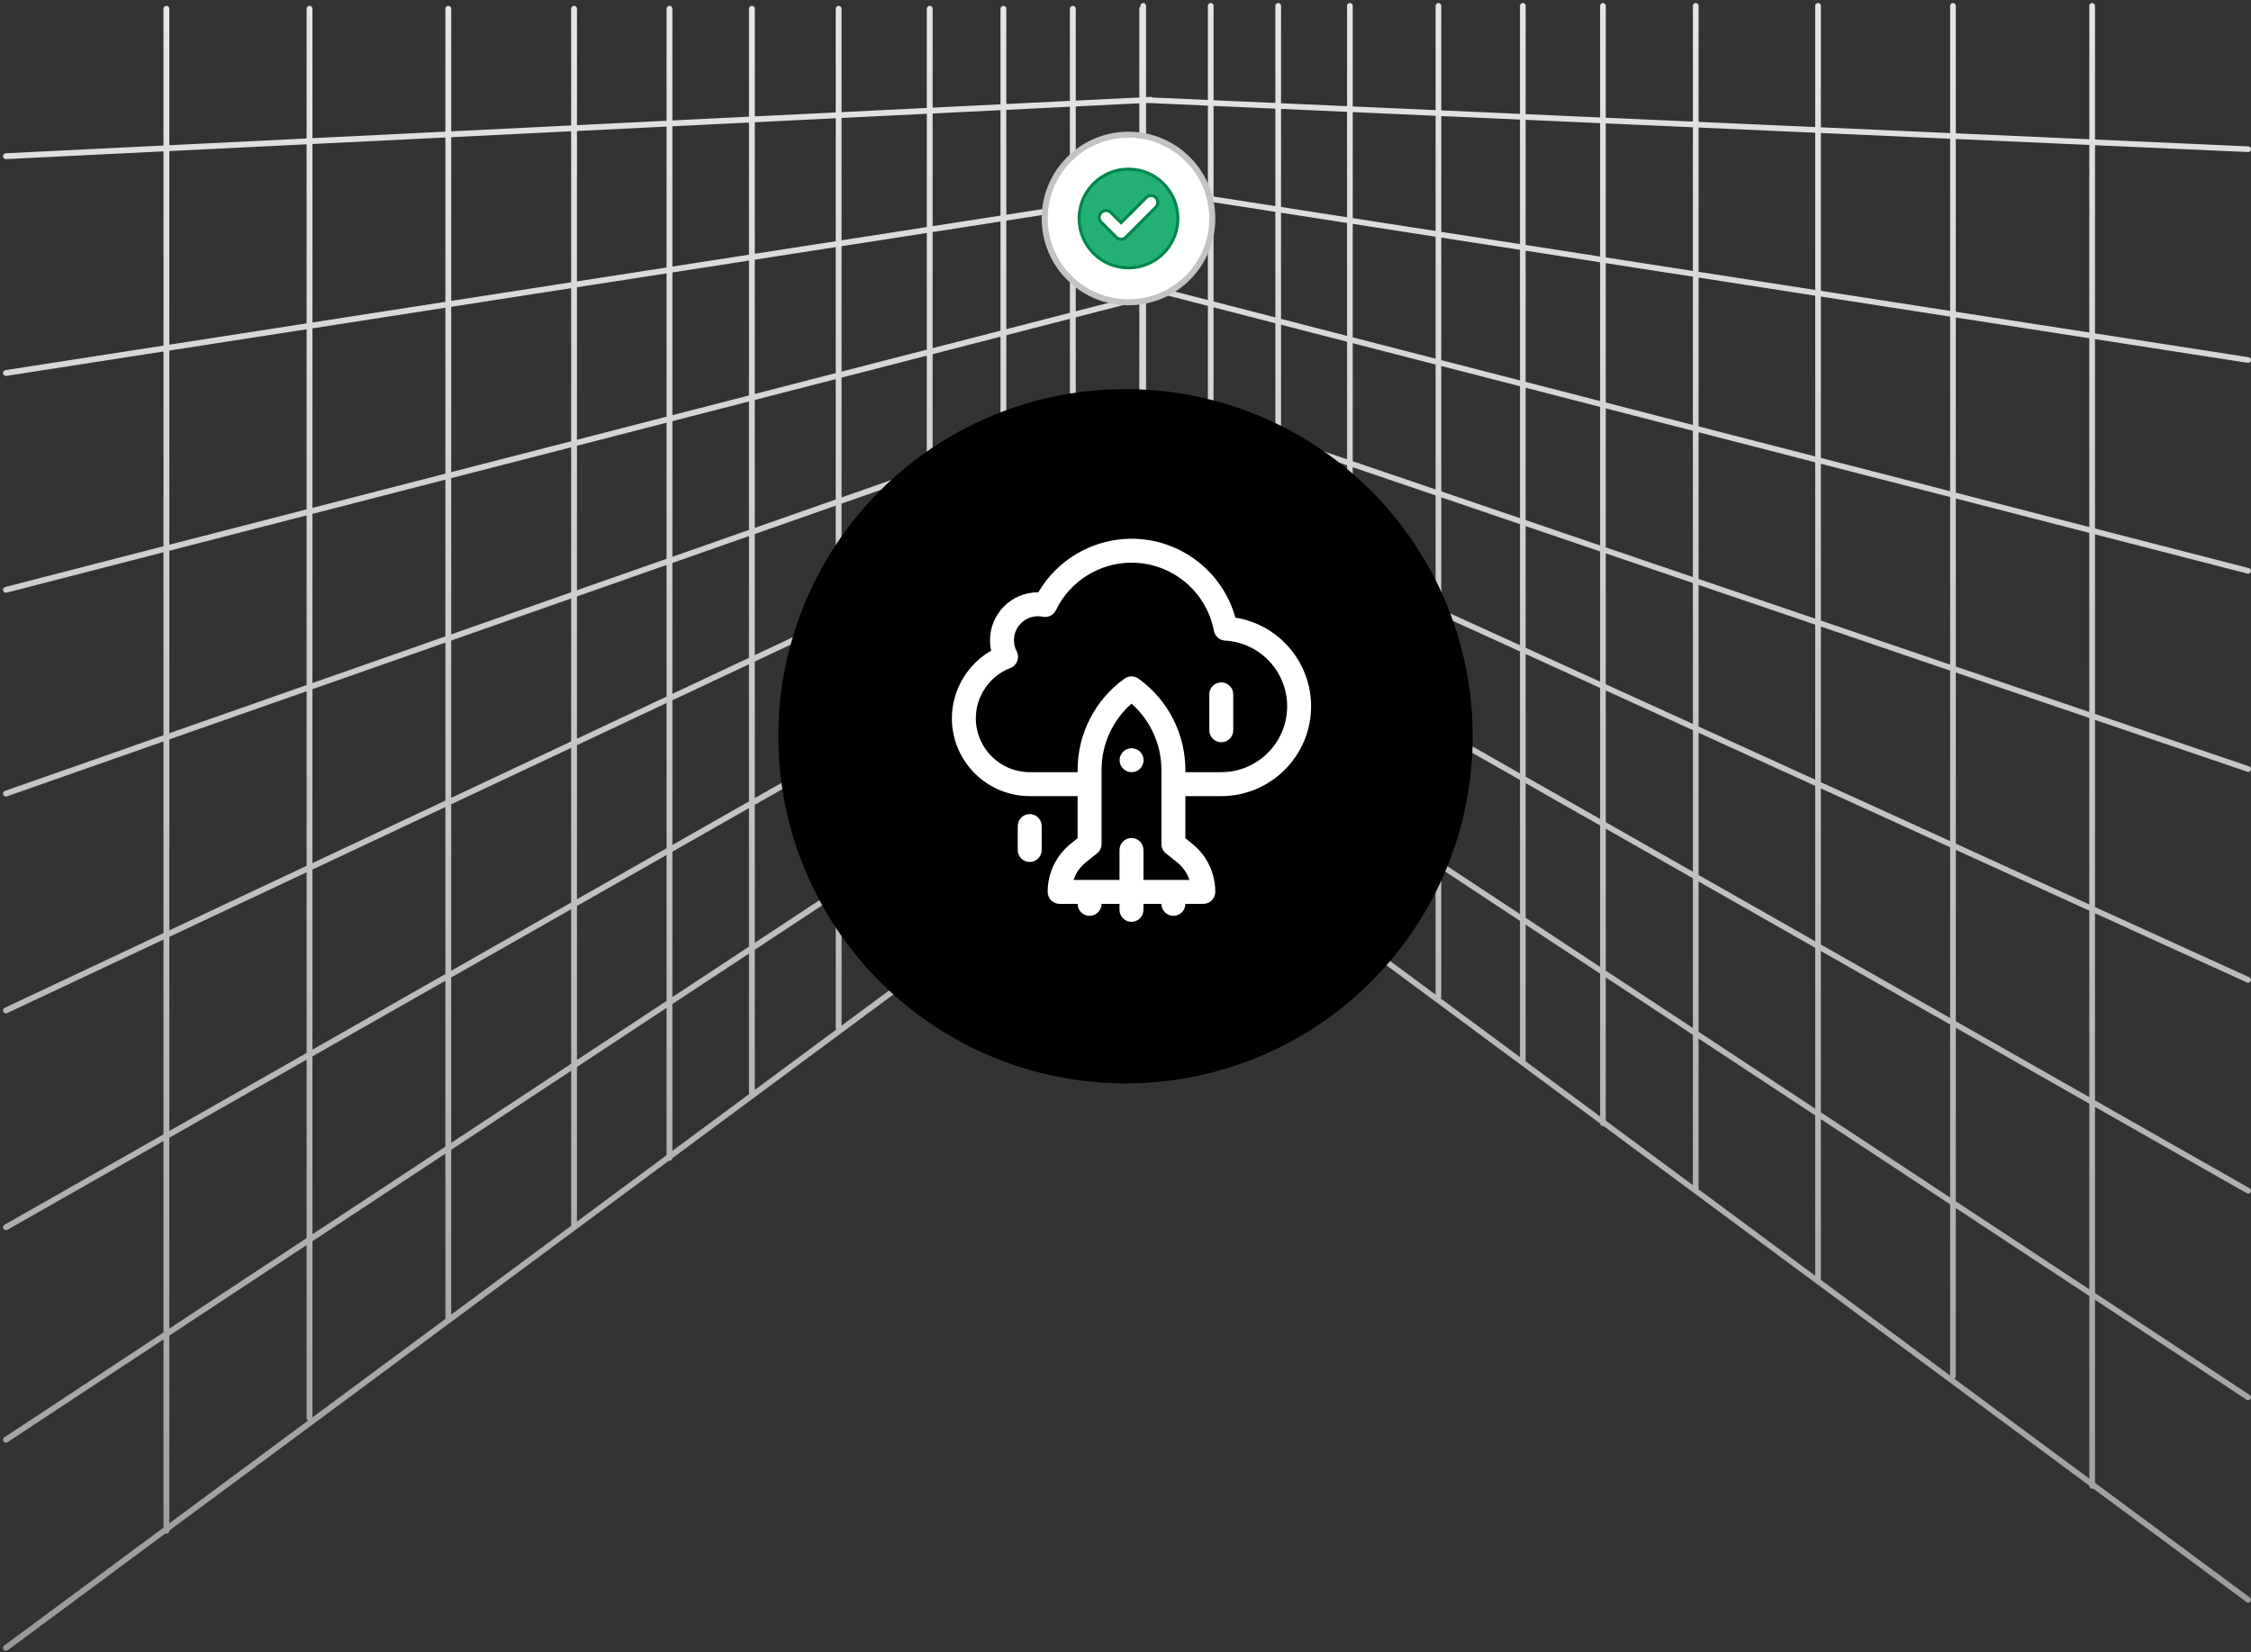<svg xmlns="http://www.w3.org/2000/svg" width="376" height="276" viewBox="0 0 376 276" fill="none"><rect x="0" y="0" width="376" height="276" fill="#333333" stroke="none"/><path fill-rule="evenodd" clip-rule="evenodd" d="M349.468 0.5C349.73 0.5 349.942 0.712 349.942 0.974V23.311L375.556 24.453C375.817 24.466 376.018 24.688 376.005 24.95C375.993 25.211 375.77 25.412 375.509 25.399L349.942 24.259V55.694L375.602 59.679C375.86 59.719 376.037 59.962 375.997 60.22C375.957 60.479 375.715 60.656 375.456 60.616L349.942 56.653V88.291L375.647 94.912C375.901 94.977 376.053 95.236 375.988 95.489C375.923 95.742 375.664 95.895 375.411 95.829L349.942 89.269V119.266L375.69 128.032C375.937 128.119 376.066 128.39 375.979 128.636C375.892 128.883 375.622 129.013 375.375 128.926L349.942 120.267V151.528L375.727 163.27C375.966 163.378 376.072 163.658 375.964 163.897C375.857 164.135 375.576 164.241 375.338 164.134L349.942 152.569V183.83L375.761 198.513C375.988 198.643 376.068 198.932 375.938 199.16C375.809 199.387 375.52 199.467 375.292 199.337L349.942 184.92V216.011L375.79 233.047C376.008 233.191 376.069 233.485 375.925 233.704C375.781 233.922 375.487 233.982 375.268 233.838L349.942 217.146V247.723L375.808 266.876C376.019 267.031 376.063 267.328 375.907 267.538C375.751 267.749 375.455 267.793 375.244 267.637L349.64 248.678C349.586 248.698 349.529 248.71 349.468 248.71C349.206 248.71 348.994 248.498 348.994 248.236V248.2L267.85 188.116C267.842 188.118 267.833 188.12 267.824 188.121C267.813 188.123 267.803 188.124 267.792 188.125C267.778 188.126 267.764 188.127 267.749 188.127C267.501 188.127 267.297 187.935 267.277 187.692L191.283 131.422V134.758C191.284 134.907 191.215 135.055 191.086 135.15L112.313 193.479C112.292 193.728 112.082 193.924 111.827 193.924C111.81 193.924 111.792 193.923 111.775 193.922C111.758 193.92 111.742 193.917 111.725 193.914L28.283 255.699V255.738C28.283 256.008 28.065 256.226 27.796 256.226C27.733 256.226 27.673 256.214 27.618 256.192L1.284 275.691C1.068 275.851 0.763 275.805 0.603 275.589C0.443 275.373 0.488 275.068 0.704 274.908L27.309 255.208V223.763L1.259 240.932C1.034 241.08 0.732 241.018 0.584 240.794C0.436 240.569 0.498 240.267 0.722 240.119L27.309 222.596V190.623L1.235 205.451C1.001 205.584 0.704 205.503 0.571 205.269C0.438 205.035 0.519 204.737 0.753 204.604L27.309 189.502V156.965L1.188 169.25C0.942 169.36 0.654 169.251 0.543 169.006C0.433 168.76 0.542 168.472 0.787 168.361L27.309 155.889V123.867L1.149 133.044C0.895 133.133 0.617 133 0.528 132.746C0.438 132.492 0.572 132.214 0.825 132.125L27.309 122.834V92.26L1.112 99.008C0.851 99.075 0.586 98.918 0.519 98.658C0.452 98.397 0.608 98.132 0.869 98.064L27.309 91.254V58.72L1.065 62.796C0.799 62.837 0.55 62.655 0.509 62.389C0.468 62.123 0.65 61.874 0.916 61.833L27.309 57.734V25.284L1.015 26.579C0.746 26.592 0.517 26.385 0.504 26.116C0.491 25.848 0.698 25.619 0.967 25.606L27.309 24.309V1.462C27.309 1.193 27.527 0.975 27.796 0.975C28.065 0.975 28.283 1.193 28.283 1.462V24.261L51.215 23.131V1.462C51.215 1.193 51.433 0.975 51.702 0.975C51.971 0.975 52.19 1.193 52.19 1.462V23.084L74.395 21.99V1.462C74.395 1.193 74.613 0.975 74.882 0.975C75.151 0.975 75.369 1.193 75.369 1.462V21.942L95.403 20.956V1.462C95.403 1.193 95.621 0.975 95.89 0.975C96.159 0.975 96.377 1.193 96.377 1.462V20.908L111.34 20.171V1.462C111.34 1.193 111.558 0.975 111.827 0.975C112.096 0.975 112.315 1.193 112.315 1.462V20.123L125.106 19.493V1.462C125.106 1.193 125.324 0.975 125.593 0.975C125.862 0.975 126.081 1.193 126.081 1.462V19.445L139.598 18.779V1.462C139.598 1.193 139.816 0.975 140.085 0.975C140.354 0.975 140.572 1.193 140.572 1.462V18.731L154.809 18.03V1.462C154.809 1.193 155.027 0.975 155.296 0.975C155.565 0.975 155.783 1.193 155.783 1.462V17.982L167.121 17.424V1.462C167.121 1.193 167.34 0.975 167.609 0.975C167.878 0.975 168.096 1.193 168.096 1.462V17.376L178.715 16.853V1.462C178.715 1.193 178.933 0.975 179.202 0.975C179.471 0.975 179.69 1.193 179.69 1.462V16.805L190.309 16.282V1.462C190.309 1.31 190.378 1.175 190.487 1.086V0.974C190.487 0.712 190.699 0.5 190.96 0.5C191.222 0.5 191.434 0.712 191.434 0.974V16.227L192.217 16.188C192.339 16.182 192.452 16.221 192.541 16.29L201.76 16.701V0.974C201.76 0.712 201.972 0.5 202.234 0.5C202.495 0.5 202.708 0.712 202.708 0.974V16.744L213.033 17.204V0.974C213.033 0.712 213.246 0.5 213.507 0.5C213.769 0.5 213.981 0.712 213.981 0.974V17.247L225.01 17.738V0.974C225.01 0.712 225.222 0.5 225.484 0.5C225.745 0.5 225.958 0.712 225.958 0.974V17.781L239.799 18.398V0.974C239.799 0.712 240.011 0.5 240.273 0.5C240.535 0.5 240.747 0.712 240.747 0.974V18.44L253.893 19.027V0.974C253.893 0.712 254.105 0.5 254.367 0.5C254.628 0.5 254.84 0.712 254.84 0.974V19.069L267.276 19.624V0.974C267.276 0.712 267.488 0.5 267.749 0.5C268.011 0.5 268.223 0.712 268.223 0.974V19.666L282.776 20.315V0.974C282.776 0.712 282.988 0.5 283.249 0.5C283.511 0.5 283.723 0.712 283.723 0.974V20.357L303.205 21.226V0.974C303.205 0.712 303.417 0.5 303.679 0.5C303.941 0.5 304.153 0.712 304.153 0.974V21.268L325.744 22.231V0.974C325.744 0.712 325.956 0.5 326.218 0.5C326.48 0.5 326.692 0.712 326.692 0.974V22.274L348.994 23.268V0.974C348.994 0.712 349.206 0.5 349.468 0.5ZM191.434 17.202L191.572 17.196L201.76 17.65V32.681L191.434 31.077V17.202ZM191.434 49.986L192.363 49.746C192.623 49.679 192.78 49.414 192.713 49.153C192.646 48.892 192.38 48.736 192.12 48.803L191.434 48.979V48.442L201.76 51.101V68.817L191.61 65.361C191.552 65.341 191.492 65.332 191.434 65.334V49.986ZM191.434 115.589L192.509 114.881C192.734 114.733 192.796 114.43 192.648 114.206C192.5 113.981 192.198 113.919 191.973 114.067L191.434 114.422V112.675L201.76 119.481V138L191.434 130.354V115.589ZM191.434 33.231L192.316 33.094C192.582 33.053 192.764 32.804 192.723 32.538C192.7 32.394 192.618 32.275 192.505 32.203L201.76 33.64V50.123L191.434 47.463V33.231ZM192.105 32.141L191.434 32.245V32.036L192.105 32.141ZM190.309 30.903V17.258L179.69 17.781V34.069L190.309 32.419V31.862L189.481 31.733C189.223 31.693 189.046 31.451 189.086 31.192C189.126 30.934 189.368 30.756 189.627 30.797L190.309 30.903ZM190.309 47.173V33.406L179.69 35.055V52.005L190.309 49.269V48.152L189.436 47.927C189.183 47.862 189.03 47.603 189.095 47.35C189.161 47.096 189.419 46.944 189.672 47.009L190.309 47.173ZM190.309 110.798V97.925L179.69 103.964V122.163L190.309 115.164V111.933L189.293 111.264C189.075 111.12 189.015 110.826 189.159 110.608C189.303 110.389 189.596 110.329 189.815 110.473L190.309 110.798ZM201.76 118.346L191.434 111.54V94.777L201.76 100.649V118.346ZM201.76 99.559L191.434 93.686V80.385L201.76 85.087V99.559ZM191.647 79.44C191.578 79.409 191.505 79.396 191.434 79.399V66.302L201.76 69.818V84.046L191.647 79.44ZM202.708 17.692V32.828L213.033 34.432V18.153L202.708 17.692ZM202.708 33.787V50.367L213.033 53.026V35.391L202.708 33.787ZM202.708 51.345V69.139L213.033 72.655V54.005L202.708 51.345ZM202.708 70.14V84.477L213.033 89.18V73.656L202.708 70.14ZM202.708 85.519V100.098L213.033 105.97V90.221L202.708 85.519ZM202.708 101.188V118.97L213.033 125.776V107.06L202.708 101.188ZM202.708 120.105V138.342C202.708 138.45 202.671 138.55 202.61 138.63L225.01 155.216V134.804L213.981 127.535V146.091C213.981 146.352 213.769 146.564 213.507 146.564C213.246 146.564 213.033 146.352 213.033 146.091V126.911L202.708 120.105ZM225.01 133.67L213.981 126.4V107.599L225.01 113.871V133.67ZM225.01 112.781L213.981 106.509V90.652L225.01 95.675V112.781ZM225.01 94.634L213.981 89.611V73.978L225.01 77.733V94.634ZM225.01 76.732L213.981 72.977V54.249L225.01 57.09V76.732ZM225.01 56.111L213.981 53.27V35.538L225.01 37.251V56.111ZM225.01 36.292L213.981 34.579V18.195L225.01 18.687V36.292ZM225.958 18.729V36.439L239.799 38.589V19.347L225.958 18.729ZM225.958 37.398V56.355L239.799 59.921V39.548L225.958 37.398ZM225.958 57.334V77.055L239.799 81.767V60.899L225.958 57.334ZM225.958 78.056V95.065L239.799 101.369V82.768L225.958 78.056ZM225.958 96.106V113.32L239.799 121.192V102.41L225.958 96.106ZM225.958 114.41V134.294L239.799 143.417V122.282L225.958 114.41ZM225.958 135.429V155.917L239.799 166.166V144.552L225.958 135.429ZM253.893 176.602L240.655 166.8C240.713 166.722 240.747 166.625 240.747 166.52V145.176L253.893 153.841V176.602ZM253.893 152.706L240.747 144.041V122.821L253.893 130.297V152.706ZM253.893 129.207L240.747 121.731V102.841L253.893 108.828V129.207ZM253.893 107.787L240.747 101.8V83.091L253.893 87.567V107.787ZM253.893 86.566L240.747 82.09V61.143L253.893 64.529V86.566ZM253.893 63.551L240.747 60.165V39.695L253.893 41.736V63.551ZM253.893 40.777L240.747 38.736V19.389L253.893 19.975V40.777ZM254.84 20.017V40.925L267.276 42.856V20.572L254.84 20.017ZM254.84 41.883V63.795L267.276 66.998V43.815L254.84 41.883ZM254.84 64.773V86.888L267.276 91.122V67.977L254.84 64.773ZM254.84 87.889V108.218L267.276 113.881V92.123L254.84 87.889ZM254.84 109.26V129.746L267.276 136.818V114.923L254.84 109.26ZM254.84 130.836V153.331L267.276 161.526V137.908L254.84 130.836ZM254.84 154.465V177.086C254.84 177.153 254.826 177.217 254.801 177.275L267.276 186.512V162.661L254.84 154.465ZM282.776 197.989L268.223 187.213V163.286L282.776 172.877V197.989ZM282.776 171.742L268.223 162.151V138.447L282.776 146.723V171.742ZM282.776 145.633L268.223 137.357V115.354L282.776 121.981V145.633ZM282.776 120.94L268.223 114.313V92.445L282.776 97.4V120.94ZM282.776 96.399L268.223 91.444V68.221L282.776 71.969V96.399ZM282.776 70.99L268.223 67.242V43.962L282.776 46.222V70.99ZM282.776 45.263L268.223 43.003V20.614L282.776 21.263V45.263ZM283.723 21.306V45.41L303.205 48.436V22.175L283.723 21.306ZM283.723 46.369V71.234L303.205 76.252V49.395L283.723 46.369ZM283.723 72.213V96.722L303.205 103.354V77.231L283.723 72.213ZM283.723 97.722V121.372L303.205 130.244V104.355L283.723 97.722ZM283.723 122.413V146.172L303.205 157.251V131.285L283.723 122.413ZM283.723 147.262V172.367L303.205 185.207V158.341L283.723 147.262ZM283.723 173.502V198.69L303.205 213.116V186.342L283.723 173.502ZM325.744 229.805L304.144 213.811C304.146 213.799 304.148 213.787 304.15 213.775C304.152 213.756 304.153 213.737 304.153 213.718V186.967L325.744 201.198V229.805ZM325.744 200.063L304.153 185.832V158.88L325.744 171.159V200.063ZM325.744 170.069L304.153 157.79V131.717L325.744 141.549V170.069ZM325.744 140.508L304.153 130.675V104.678L325.744 112.029V140.508ZM325.744 111.028L304.153 103.677V77.475L325.744 83.037V111.028ZM325.744 82.058L304.153 76.497V49.542L325.744 52.895V82.058ZM325.744 51.936L304.153 48.583V22.217L325.744 23.18V51.936ZM326.692 23.222V52.083L348.994 55.547V24.217L326.692 23.222ZM326.692 53.042V82.302L348.994 88.047V56.506L326.692 53.042ZM326.692 83.281V111.35L348.994 118.943V89.025L326.692 83.281ZM326.692 112.351V140.94L348.994 151.096V119.944L326.692 112.351ZM326.692 141.981V170.608L348.994 183.291V152.137L326.692 141.981ZM326.692 171.698V200.687L348.994 215.387V184.382L326.692 171.698ZM326.692 201.822V229.92C326.692 230.096 326.596 230.249 326.454 230.331L348.994 247.021V216.521L326.692 201.822ZM190.309 65.673V50.276L179.69 53.011V69.38L190.181 65.7C190.223 65.685 190.266 65.676 190.309 65.673ZM190.309 79.269V66.688L179.69 70.413V84.227L190.143 79.311C190.197 79.286 190.253 79.273 190.309 79.269ZM190.309 96.803V80.309L179.69 85.303V102.843L190.309 96.803ZM190.309 134.513V116.331L179.69 123.33V142.376L190.309 134.513ZM178.816 143.023L155.783 160.078V139.087L167.121 131.614V150.695C167.121 150.965 167.34 151.183 167.609 151.183C167.878 151.183 168.096 150.965 168.096 150.695V130.971L178.715 123.972V142.727C178.715 142.838 178.753 142.941 178.816 143.023ZM178.715 122.805L168.096 129.804V110.557L178.715 104.518V122.805ZM178.715 103.397L168.096 109.436V90.756L178.715 85.762V103.397ZM178.715 84.685L168.096 89.679V74.48L178.715 70.755V84.685ZM178.715 69.722L168.096 73.447V55.997L178.715 53.262V69.722ZM178.715 52.255L168.096 54.991V36.855L178.715 35.206V52.255ZM178.715 34.22L168.096 35.869V18.352L178.715 17.829V34.22ZM167.121 36.021V18.4L155.783 18.958V37.781L167.121 36.021ZM167.121 55.242V37.007L155.783 38.768V58.162L167.121 55.242ZM167.121 73.789V56.248L155.783 59.168V77.766L167.121 73.789ZM167.121 90.137V74.822L155.783 78.799V95.469L167.121 90.137ZM167.121 109.99V91.214L155.783 96.546V116.438L167.121 109.99ZM167.121 130.447V111.111L155.783 117.559V137.919L167.121 130.447ZM154.809 160.8L140.572 171.341V149.112L154.809 139.729V160.8ZM154.809 138.562L140.572 147.945V126.21L154.809 118.114V138.562ZM154.809 116.992L140.572 125.089V103.7L154.809 97.004V116.992ZM154.809 95.928L140.572 102.623V84.135L154.809 79.141V95.928ZM154.809 78.108L140.572 83.102V63.086L154.809 59.419V78.108ZM154.809 58.413L140.572 62.08V41.13L154.809 38.919V58.413ZM154.809 37.933L140.572 40.144V19.707L154.809 19.006V37.933ZM139.598 40.295V19.755L126.081 20.421V42.394L139.598 40.295ZM139.598 62.331V41.281L126.081 43.381V65.813L139.598 62.331ZM139.598 83.444V63.337L126.081 66.819V88.186L139.598 83.444ZM139.598 103.081V84.477L126.081 89.219V109.438L139.598 103.081ZM139.598 125.643V104.158L126.081 110.515V133.33L139.598 125.643ZM139.598 148.587V126.764L126.081 134.451V157.496L139.598 148.587ZM139.598 171.704V149.754L126.081 158.663V182.072L139.693 171.993C139.633 171.912 139.598 171.812 139.598 171.704ZM125.106 20.469V42.546L112.315 44.532V21.099L125.106 20.469ZM125.106 43.532V66.064L112.315 69.359V45.519L125.106 43.532ZM125.106 67.07V88.528L112.315 93.015V70.365L125.106 67.07ZM125.106 89.56V109.896L112.315 115.912V94.047L125.106 89.56ZM125.106 110.973V133.885L112.315 141.159V116.989L125.106 110.973ZM125.106 135.006V158.139L112.315 166.569V142.28L125.106 135.006ZM125.106 159.306V182.57C125.106 182.639 125.12 182.705 125.146 182.764L112.315 192.265V167.736L125.106 159.306ZM96.377 204.066L111.34 192.986V168.379L96.377 178.241V204.066ZM96.377 177.074L111.34 167.212V142.834L96.377 151.344V177.074ZM96.377 150.223L111.34 141.713V117.447L96.377 124.484V150.223ZM96.377 123.407L111.34 116.37V94.389L96.377 99.638V123.407ZM96.377 98.606L111.34 93.357V70.616L96.377 74.47V98.606ZM96.377 73.464L111.34 69.61V45.67L96.377 47.994V73.464ZM96.377 47.007L111.34 44.684V21.146L96.377 21.883V47.007ZM95.403 21.931V47.159L75.369 50.27V22.918L95.403 21.931ZM95.403 48.145V73.715L75.369 78.875V51.256L95.403 48.145ZM95.403 74.721V98.947L75.369 105.975V79.881L95.403 74.721ZM95.403 99.98V123.865L75.369 133.287V107.008L95.403 99.98ZM95.403 124.942V150.777L75.369 162.17V134.363L95.403 124.942ZM95.403 151.898V177.716L75.369 190.92V163.291L95.403 151.898ZM95.403 178.883V204.787L75.369 219.621V192.087L95.403 178.883ZM52.19 236.785L74.404 220.336C74.401 220.321 74.399 220.306 74.397 220.29C74.396 220.28 74.396 220.27 74.395 220.26C74.395 220.254 74.395 220.247 74.395 220.241V192.729L52.19 207.364V236.785ZM52.19 206.197L74.395 191.562V163.845L52.19 176.473V206.197ZM52.19 175.352L74.395 162.724V134.822L52.19 145.264V175.352ZM52.19 144.188L74.395 133.745V107.35L52.19 115.139V144.188ZM52.19 114.106L74.395 106.317V80.132L52.19 85.852V114.106ZM52.19 84.845L74.395 79.126V51.407L52.19 54.856V84.845ZM52.19 53.87L74.395 50.421V22.966L52.19 24.059V53.87ZM51.215 24.107V54.021L28.283 57.583V25.236L51.215 24.107ZM51.215 55.007V85.096L28.283 91.003V58.569L51.215 55.007ZM51.215 86.103V114.448L28.283 122.492V92.009L51.215 86.103ZM51.215 115.481V144.646L28.283 155.43V123.525L51.215 115.481ZM51.215 145.723V175.906L28.283 188.948V156.507L51.215 145.723ZM51.215 177.028V206.839L28.283 221.953V190.069L51.215 177.028ZM51.215 208.007V236.903C51.215 237.084 51.313 237.241 51.459 237.326L28.283 254.486V223.121L51.215 208.007Z" fill="url(#paint0_linear_478_4658)"></path><circle cx="188" cy="123" r="58" fill="black"></circle><circle cx="188.5" cy="36.5" r="14" fill="white" stroke="#C3C3C3"></circle><path d="M188.5 28.25C193.055 28.25 196.75 31.945 196.75 36.5C196.75 41.055 193.055 44.75 188.5 44.75C183.945 44.75 180.25 41.055 180.25 36.5C180.25 31.945 183.945 28.25 188.5 28.25ZM192.98 32.933C192.559 32.587 191.966 32.587 191.545 32.933L191.458 33.012L187.261 37.209L185.561 35.509C185.137 35.085 184.489 35.059 184.037 35.43L183.949 35.509C183.526 35.932 183.499 36.581 183.87 37.032L183.949 37.119L186.464 39.634C186.676 39.863 186.973 39.973 187.261 39.973C187.526 39.973 187.783 39.867 187.978 39.706L188.057 39.634H188.058L193.05 34.622L193.051 34.623C193.474 34.2 193.5 33.554 193.148 33.103L193.073 33.017L193.068 33.012L192.98 32.933Z" fill="#22B074" stroke="#00854D" stroke-width="0.5"></path><path fill-rule="evenodd" clip-rule="evenodd" d="M189 90C197.144 90 204.217 95.461 206.355 103.184C213.557 104.319 219 110.557 219 118C219 126.271 212.271 133 204 133H198V140.039L199.126 140.939C201.588 142.91 203 145.848 203 149C203 150.104 202.104 151 201 151H198C198 152.104 197.104 153 196 153C194.896 153 194 152.104 194 151H191V152C191 153.104 190.104 154 189 154C187.896 154 187 153.104 187 152V151H184C184 152.104 183.104 153 182 153C180.896 153 180 152.104 180 151H177C175.896 151 175 150.104 175 149C175 145.847 176.413 142.91 178.874 140.939L180 140.039V133H172C164.832 133 159 127.168 159 120C159 115.309 161.572 110.984 165.562 108.702C165.435 108.131 165.37 107.543 165.37 106.95C165.37 102.539 168.959 98.95 173.37 98.95H173.441C176.628 93.471 182.589 90 189 90ZM191 147H198.677C198.297 145.857 197.594 144.837 196.625 144.062L194.749 142.561C194.275 142.182 193.999 141.606 193.999 140.999V128.602C193.999 124.357 192.153 120.325 188.999 117.549C185.845 120.326 183.999 124.357 183.999 128.602V140.999C183.999 141.607 183.723 142.182 183.249 142.561L181.373 144.062C180.405 144.838 179.701 145.857 179.322 147H187V142C187 140.896 187.896 140 189 140C190.104 140 191 140.896 191 142V147ZM198 129H204L204.001 128.999C210.066 128.999 215.001 124.064 215.001 117.999C215.001 112.164 210.441 107.34 204.62 107.016C203.702 106.964 202.937 106.294 202.766 105.39C201.519 98.79 195.73 93.999 189.001 93.999C183.643 93.999 178.691 97.114 176.385 101.933C175.988 102.762 175.079 103.213 174.178 103.029C173.922 102.976 173.65 102.95 173.37 102.95C171.164 102.95 169.37 104.744 169.37 106.95C169.37 107.605 169.525 108.242 169.817 108.794C170.085 109.3 170.123 109.898 169.922 110.434C169.721 110.97 169.299 111.394 168.764 111.599C165.316 112.917 163 116.293 163 120C163 124.963 167.038 129 172 129H180.001V128.603C180.001 122.572 182.93 116.879 187.838 113.373C188.533 112.877 189.468 112.877 190.163 113.373C195.07 116.878 198 122.572 198 128.603V129ZM170 138C170 136.896 170.896 136 172 136C173.104 136 174 136.896 174 138V142C174 143.104 173.104 144 172 144C170.896 144 170 143.104 170 142V138ZM204 114C202.896 114 202 114.896 202 116V122C202 123.104 202.896 124 204 124C205.104 124 206 123.104 206 122V116C206 114.896 205.104 114 204 114ZM189.011 125H189.021C190.125 125 191.021 125.896 191.021 127C191.021 128.104 190.126 129 189.021 129C187.916 129 187.016 128.104 187.016 127C187.016 125.896 187.907 125 189.011 125Z" fill="white"></path><defs><linearGradient id="paint0_linear_478_4658" x1="188.253" y1="0.5" x2="188.253" y2="275.786" gradientUnits="userSpaceOnUse"><stop stop-color="#E5E5E5"></stop><stop offset="1" stop-color="white" stop-opacity="0.5"></stop></linearGradient></defs></svg>